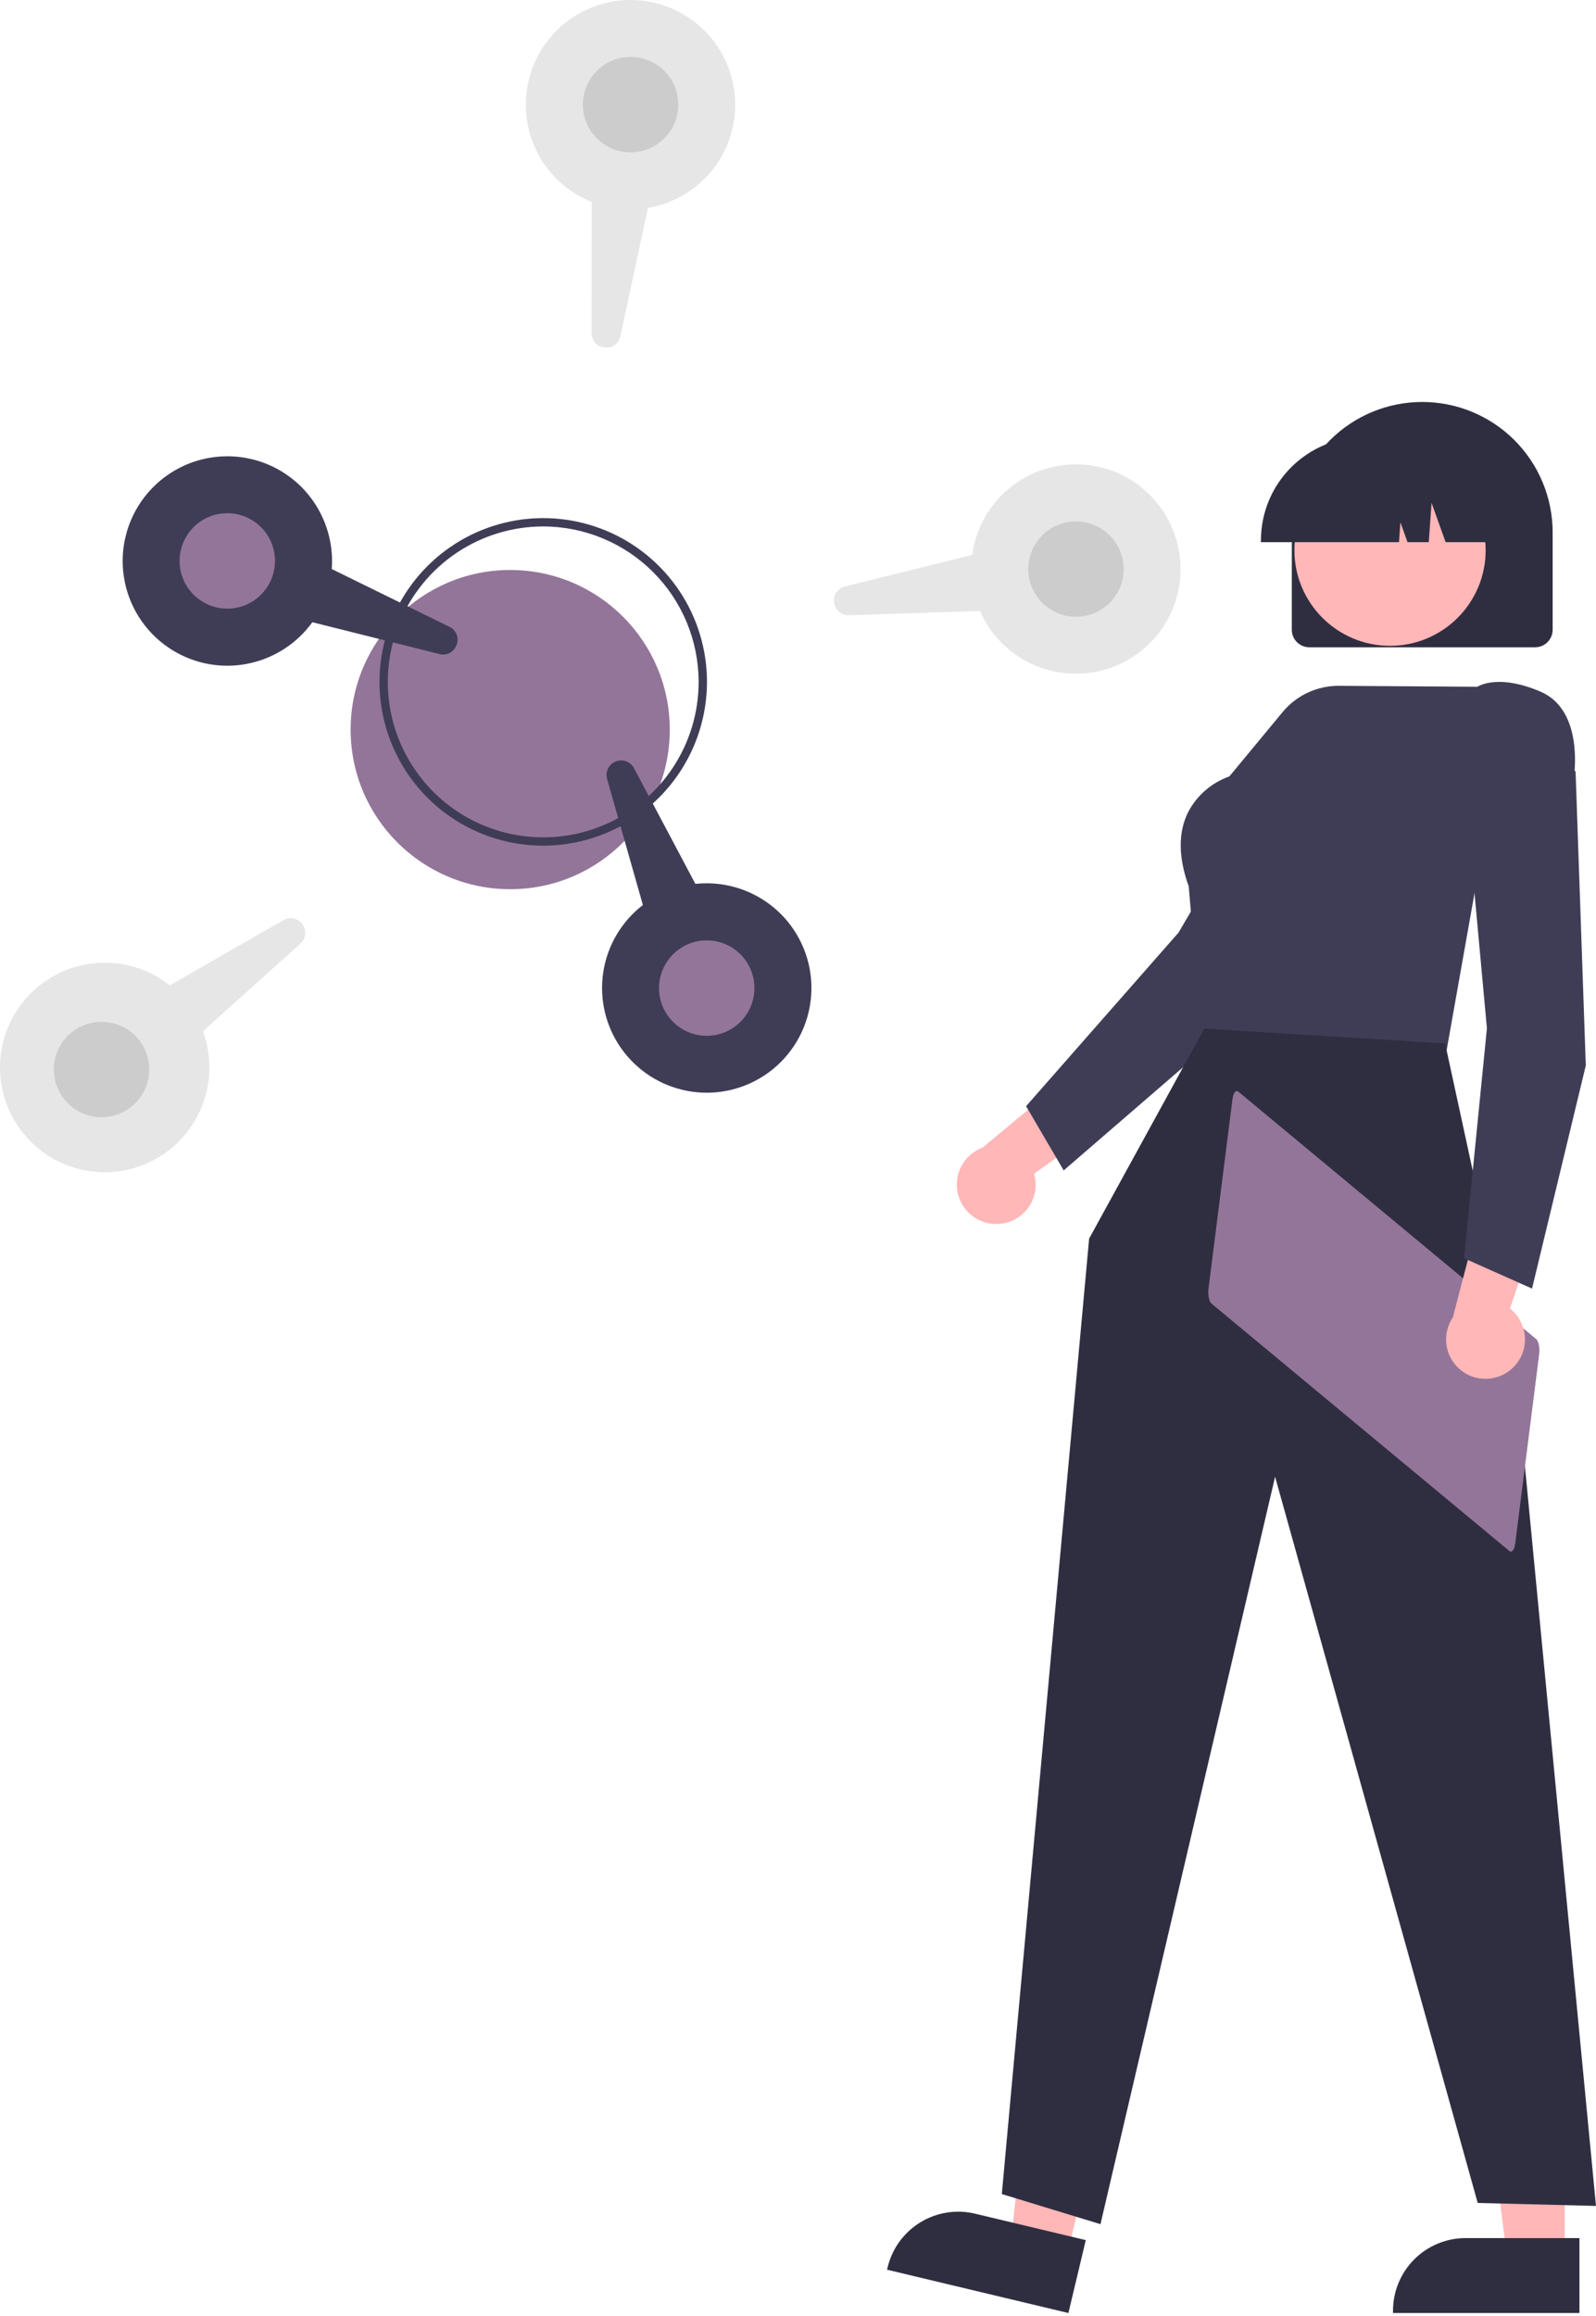 <svg xmlns="http://www.w3.org/2000/svg" width="162" height="235" viewBox="0 0 162 235" fill="none"><path d="M101.581 124.185C102.159 124.121 102.715 123.932 103.212 123.63C103.709 123.327 104.133 122.92 104.455 122.436C104.777 121.952 104.99 121.403 105.077 120.829C105.164 120.254 105.125 119.667 104.961 119.109L116.461 110.895L109.608 108.255L99.737 116.461C98.818 116.799 98.055 117.462 97.593 118.325C97.13 119.187 97 120.19 97.227 121.142C97.455 122.095 98.024 122.93 98.826 123.491C99.629 124.052 100.608 124.299 101.581 124.185Z" fill="#FFB7B7"></path><path d="M107.968 118.775L104.152 112.257L104.233 112.165L119.626 94.641L131.578 74.259L141.957 75.581L142.11 78.718L142.079 78.765L125.59 103.552L125.573 103.567L107.968 118.775Z" fill="#3F3D56"></path><path d="M158.825 229.038H152.956L150.163 206.4H158.826L158.825 229.038Z" fill="#FFB7B7"></path><path d="M160.321 234.727H141.396V234.488C141.397 232.535 142.173 230.662 143.554 229.281C144.935 227.9 146.808 227.124 148.76 227.124H160.32L160.321 234.727Z" fill="#2F2E41"></path><path d="M108.312 228.846L102.604 227.483L105.145 204.815L113.57 206.827L108.312 228.846Z" fill="#FFB7B7"></path><path d="M108.446 234.727L90.039 230.332L90.094 230.099C90.548 228.199 91.738 226.557 93.403 225.534C95.067 224.511 97.07 224.191 98.97 224.645L110.212 227.329L108.446 234.727Z" fill="#2F2E41"></path><path d="M131.123 63.91V54.031C131.123 50.52 132.518 47.152 135.001 44.67C137.483 42.187 140.85 40.792 144.362 40.792C147.873 40.792 151.24 42.187 153.723 44.67C156.205 47.152 157.6 50.52 157.6 54.031V63.91C157.599 64.382 157.412 64.833 157.078 65.166C156.745 65.499 156.294 65.687 155.822 65.688H132.901C132.43 65.687 131.978 65.5 131.645 65.167C131.311 64.833 131.124 64.382 131.123 63.91Z" fill="#2F2E41"></path><path d="M141.094 65.539C146.454 65.539 150.8 61.193 150.8 55.833C150.8 50.472 146.454 46.127 141.094 46.127C135.733 46.127 131.388 50.472 131.388 55.833C131.388 61.193 135.733 65.539 141.094 65.539Z" fill="#FFB7B7"></path><path d="M127.99 54.821C127.993 52.044 129.098 49.383 131.061 47.419C133.024 45.456 135.686 44.352 138.462 44.349H140.438C143.215 44.352 145.877 45.456 147.84 47.419C149.803 49.383 150.907 52.044 150.91 54.821V55.018H146.735L145.31 51.031L145.026 55.018H142.867L142.148 53.007L142.004 55.018H127.99V54.821Z" fill="#2F2E41"></path><path d="M146.754 107.059L122.041 106.119L120.66 89.952C119.594 86.993 119.577 84.45 120.608 82.4C121.496 80.715 122.986 79.427 124.782 78.793L130.189 72.262C130.885 71.423 131.758 70.748 132.746 70.288C133.734 69.827 134.813 69.591 135.903 69.598L149.954 69.694C150.292 69.491 152.346 68.447 156.398 70.202C160.792 72.107 159.772 78.723 159.761 78.79L159.751 78.852L159.702 78.894L150.357 86.766L146.754 107.059Z" fill="#3F3D56"></path><path d="M122.24 104.382L110.551 125.694L101.688 222.653L111.702 225.711L129.426 149.863L149.994 223.559L161.999 223.859L153.827 138.813L146.685 105.887L122.24 104.382Z" fill="#2F2E41"></path><path d="M125.692 110.779C125.445 110.574 125.179 110.921 125.1 111.555L122.668 130.769C122.589 131.404 122.724 132.081 122.971 132.289L153.209 157.399C153.457 157.603 153.722 157.257 153.802 156.623L156.233 137.409C156.313 136.774 156.178 136.097 155.93 135.89L125.692 110.779Z" fill="#94759A"></path><path d="M153.47 138.885C153.903 138.496 154.245 138.018 154.472 137.483C154.7 136.948 154.807 136.37 154.788 135.789C154.768 135.208 154.621 134.638 154.357 134.12C154.093 133.602 153.719 133.148 153.261 132.79L157.824 119.414L150.714 121.261L147.474 133.679C146.924 134.489 146.689 135.473 146.816 136.444C146.942 137.415 147.42 138.306 148.16 138.947C148.899 139.589 149.849 139.937 150.828 139.926C151.807 139.914 152.748 139.544 153.472 138.885L153.47 138.885Z" fill="#FFB7B7"></path><path d="M155.508 130.767L148.609 127.693L150.927 104.36L148.768 80.831L157.979 75.861L159.93 78.321V78.377L160.964 108.129L160.959 108.152L155.508 130.767Z" fill="#3F3D56"></path><path d="M51.788 90.238C60.733 90.238 67.985 82.986 67.985 74.04C67.985 65.095 60.733 57.843 51.788 57.843C42.842 57.843 35.59 65.095 35.59 74.04C35.59 82.986 42.842 90.238 51.788 90.238Z" fill="#94759A"></path><path d="M55.14 85.821C51.852 85.821 48.639 84.846 45.906 83.02C43.172 81.194 41.042 78.598 39.784 75.561C38.526 72.524 38.197 69.182 38.838 65.958C39.479 62.733 41.062 59.772 43.387 57.447C45.711 55.123 48.673 53.54 51.897 52.898C55.121 52.257 58.463 52.586 61.5 53.844C64.537 55.102 67.133 57.233 68.96 59.966C70.786 62.699 71.761 65.913 71.761 69.2C71.756 73.607 70.003 77.831 66.887 80.947C63.771 84.063 59.546 85.816 55.14 85.821ZM55.14 53.425C52.02 53.425 48.97 54.351 46.376 56.084C43.782 57.817 41.76 60.281 40.566 63.163C39.372 66.046 39.059 69.218 39.668 72.278C40.277 75.338 41.779 78.148 43.985 80.355C46.191 82.561 49.002 84.063 52.062 84.672C55.122 85.28 58.294 84.968 61.176 83.774C64.059 82.58 66.522 80.558 68.256 77.964C69.989 75.37 70.914 72.32 70.914 69.2C70.91 65.018 69.246 61.008 66.289 58.051C63.331 55.094 59.322 53.43 55.14 53.425Z" fill="#3F3D56"></path><path d="M45.754 66.199C45.585 66.308 45.394 66.379 45.195 66.409C44.996 66.439 44.793 66.426 44.6 66.372L31.701 63.144C30.62 64.641 29.168 65.831 27.487 66.597C25.807 67.364 23.956 67.68 22.117 67.515C20.39 67.358 18.728 66.781 17.276 65.834C15.824 64.888 14.625 63.6 13.784 62.084C12.944 60.567 12.487 58.868 12.454 57.135C12.421 55.402 12.812 53.687 13.594 52.139C14.376 50.592 15.524 49.26 16.939 48.258C18.354 47.256 19.993 46.616 21.712 46.393C23.431 46.17 25.179 46.371 26.803 46.978C28.426 47.586 29.877 48.581 31.027 49.878C31.972 50.947 32.694 52.194 33.148 53.546C33.603 54.898 33.782 56.327 33.675 57.749L45.612 63.605C45.946 63.76 46.208 64.036 46.346 64.378C46.483 64.719 46.485 65.101 46.35 65.444C46.237 65.753 46.028 66.017 45.754 66.199Z" fill="#3F3D56"></path><path d="M23.07 61.764C25.744 61.764 27.911 59.597 27.911 56.923C27.911 54.25 25.744 52.083 23.07 52.083C20.397 52.083 18.23 54.25 18.23 56.923C18.23 59.597 20.397 61.764 23.07 61.764Z" fill="#94759A"></path><path d="M62.357 35.035C62.063 35.222 61.715 35.304 61.369 35.267C61.002 35.236 60.661 35.066 60.415 34.792C60.169 34.518 60.036 34.16 60.045 33.792L60.056 20.496C58.525 19.884 57.157 18.925 56.061 17.693C54.964 16.461 54.169 14.992 53.739 13.4C53.309 11.808 53.255 10.138 53.582 8.521C53.909 6.905 54.607 5.387 55.622 4.087C57.321 1.911 59.8 0.481 62.535 0.101C65.27 -0.279 68.045 0.42 70.274 2.051C72.502 3.681 74.008 6.115 74.473 8.837C74.938 11.559 74.325 14.354 72.765 16.632C71.957 17.808 70.921 18.809 69.72 19.578C68.518 20.346 67.174 20.865 65.768 21.105L62.974 34.105C62.939 34.293 62.866 34.473 62.76 34.633C62.654 34.793 62.517 34.93 62.357 35.035Z" fill="#E6E6E6"></path><path d="M64.005 15.459C66.678 15.459 68.846 13.291 68.846 10.618C68.846 7.944 66.678 5.777 64.005 5.777C61.331 5.777 59.164 7.944 59.164 10.618C59.164 13.291 61.331 15.459 64.005 15.459Z" fill="#CCCCCC"></path><path d="M115.014 66.648C113.62 67.554 112.034 68.122 110.382 68.305C108.73 68.489 107.057 68.284 105.498 67.707C104.162 67.207 102.94 66.445 101.904 65.465C100.868 64.484 100.039 63.306 99.466 62L86.177 62.434C85.811 62.446 85.454 62.322 85.174 62.087C84.895 61.851 84.712 61.52 84.662 61.157C84.611 60.795 84.697 60.427 84.902 60.124C85.107 59.821 85.417 59.604 85.772 59.516L98.675 56.311C98.898 54.677 99.498 53.117 100.428 51.756C101.358 50.394 102.592 49.267 104.032 48.464C105.473 47.662 107.08 47.205 108.728 47.132C110.375 47.058 112.017 47.368 113.524 48.038C115.27 48.815 116.774 50.048 117.878 51.608C118.982 53.167 119.646 54.996 119.798 56.901C119.951 58.805 119.587 60.716 118.745 62.431C117.903 64.147 116.614 65.604 115.014 66.648Z" fill="#E6E6E6"></path><path d="M109.215 62.592C111.888 62.592 114.056 60.425 114.056 57.752C114.056 55.078 111.888 52.911 109.215 52.911C106.541 52.911 104.374 55.078 104.374 57.752C104.374 60.425 106.541 62.592 109.215 62.592Z" fill="#CCCCCC"></path><path d="M77.515 109.183C75.212 110.674 72.421 111.217 69.727 110.698C67.033 110.179 64.645 108.638 63.061 106.398C61.477 104.157 60.821 101.391 61.23 98.678C61.639 95.966 63.082 93.516 65.256 91.842L61.62 79.053C61.52 78.701 61.554 78.325 61.715 77.996C61.876 77.668 62.153 77.41 62.492 77.274C62.831 77.137 63.209 77.131 63.553 77.257C63.897 77.382 64.182 77.631 64.353 77.954L70.585 89.699C72.421 89.501 74.277 89.784 75.971 90.52C77.665 91.255 79.138 92.419 80.247 93.896C81.117 95.059 81.739 96.389 82.076 97.802C82.412 99.215 82.455 100.682 82.202 102.112C81.95 103.543 81.406 104.906 80.606 106.119C79.805 107.331 78.765 108.366 77.549 109.161L77.515 109.183Z" fill="#3F3D56"></path><path d="M71.736 105.113C74.41 105.113 76.577 102.946 76.577 100.272C76.577 97.599 74.41 95.431 71.736 95.431C69.063 95.431 66.895 97.599 66.895 100.272C66.895 102.946 69.063 105.113 71.736 105.113Z" fill="#94759A"></path><path d="M16.413 117.25C14.772 118.314 12.869 118.904 10.915 118.956C8.96 119.008 7.028 118.52 5.333 117.546C3.638 116.571 2.244 115.148 1.305 113.433C0.366 111.717 -0.081 109.776 0.012 107.823C0.105 105.87 0.735 103.98 1.833 102.361C2.93 100.743 4.453 99.459 6.233 98.65C8.014 97.841 9.982 97.538 11.923 97.776C13.864 98.014 15.702 98.782 17.235 99.997L28.764 93.375C29.082 93.193 29.455 93.135 29.813 93.211C30.171 93.288 30.487 93.495 30.702 93.791C30.916 94.087 31.014 94.452 30.975 94.816C30.936 95.18 30.765 95.517 30.492 95.761L20.604 104.649C21.433 106.914 21.47 109.393 20.709 111.682C19.948 113.97 18.433 115.933 16.413 117.25Z" fill="#E6E6E6"></path><path d="M10.308 113.376C12.981 113.376 15.148 111.209 15.148 108.536C15.148 105.862 12.981 103.695 10.308 103.695C7.634 103.695 5.467 105.862 5.467 108.536C5.467 111.209 7.634 113.376 10.308 113.376Z" fill="#CCCCCC"></path></svg>